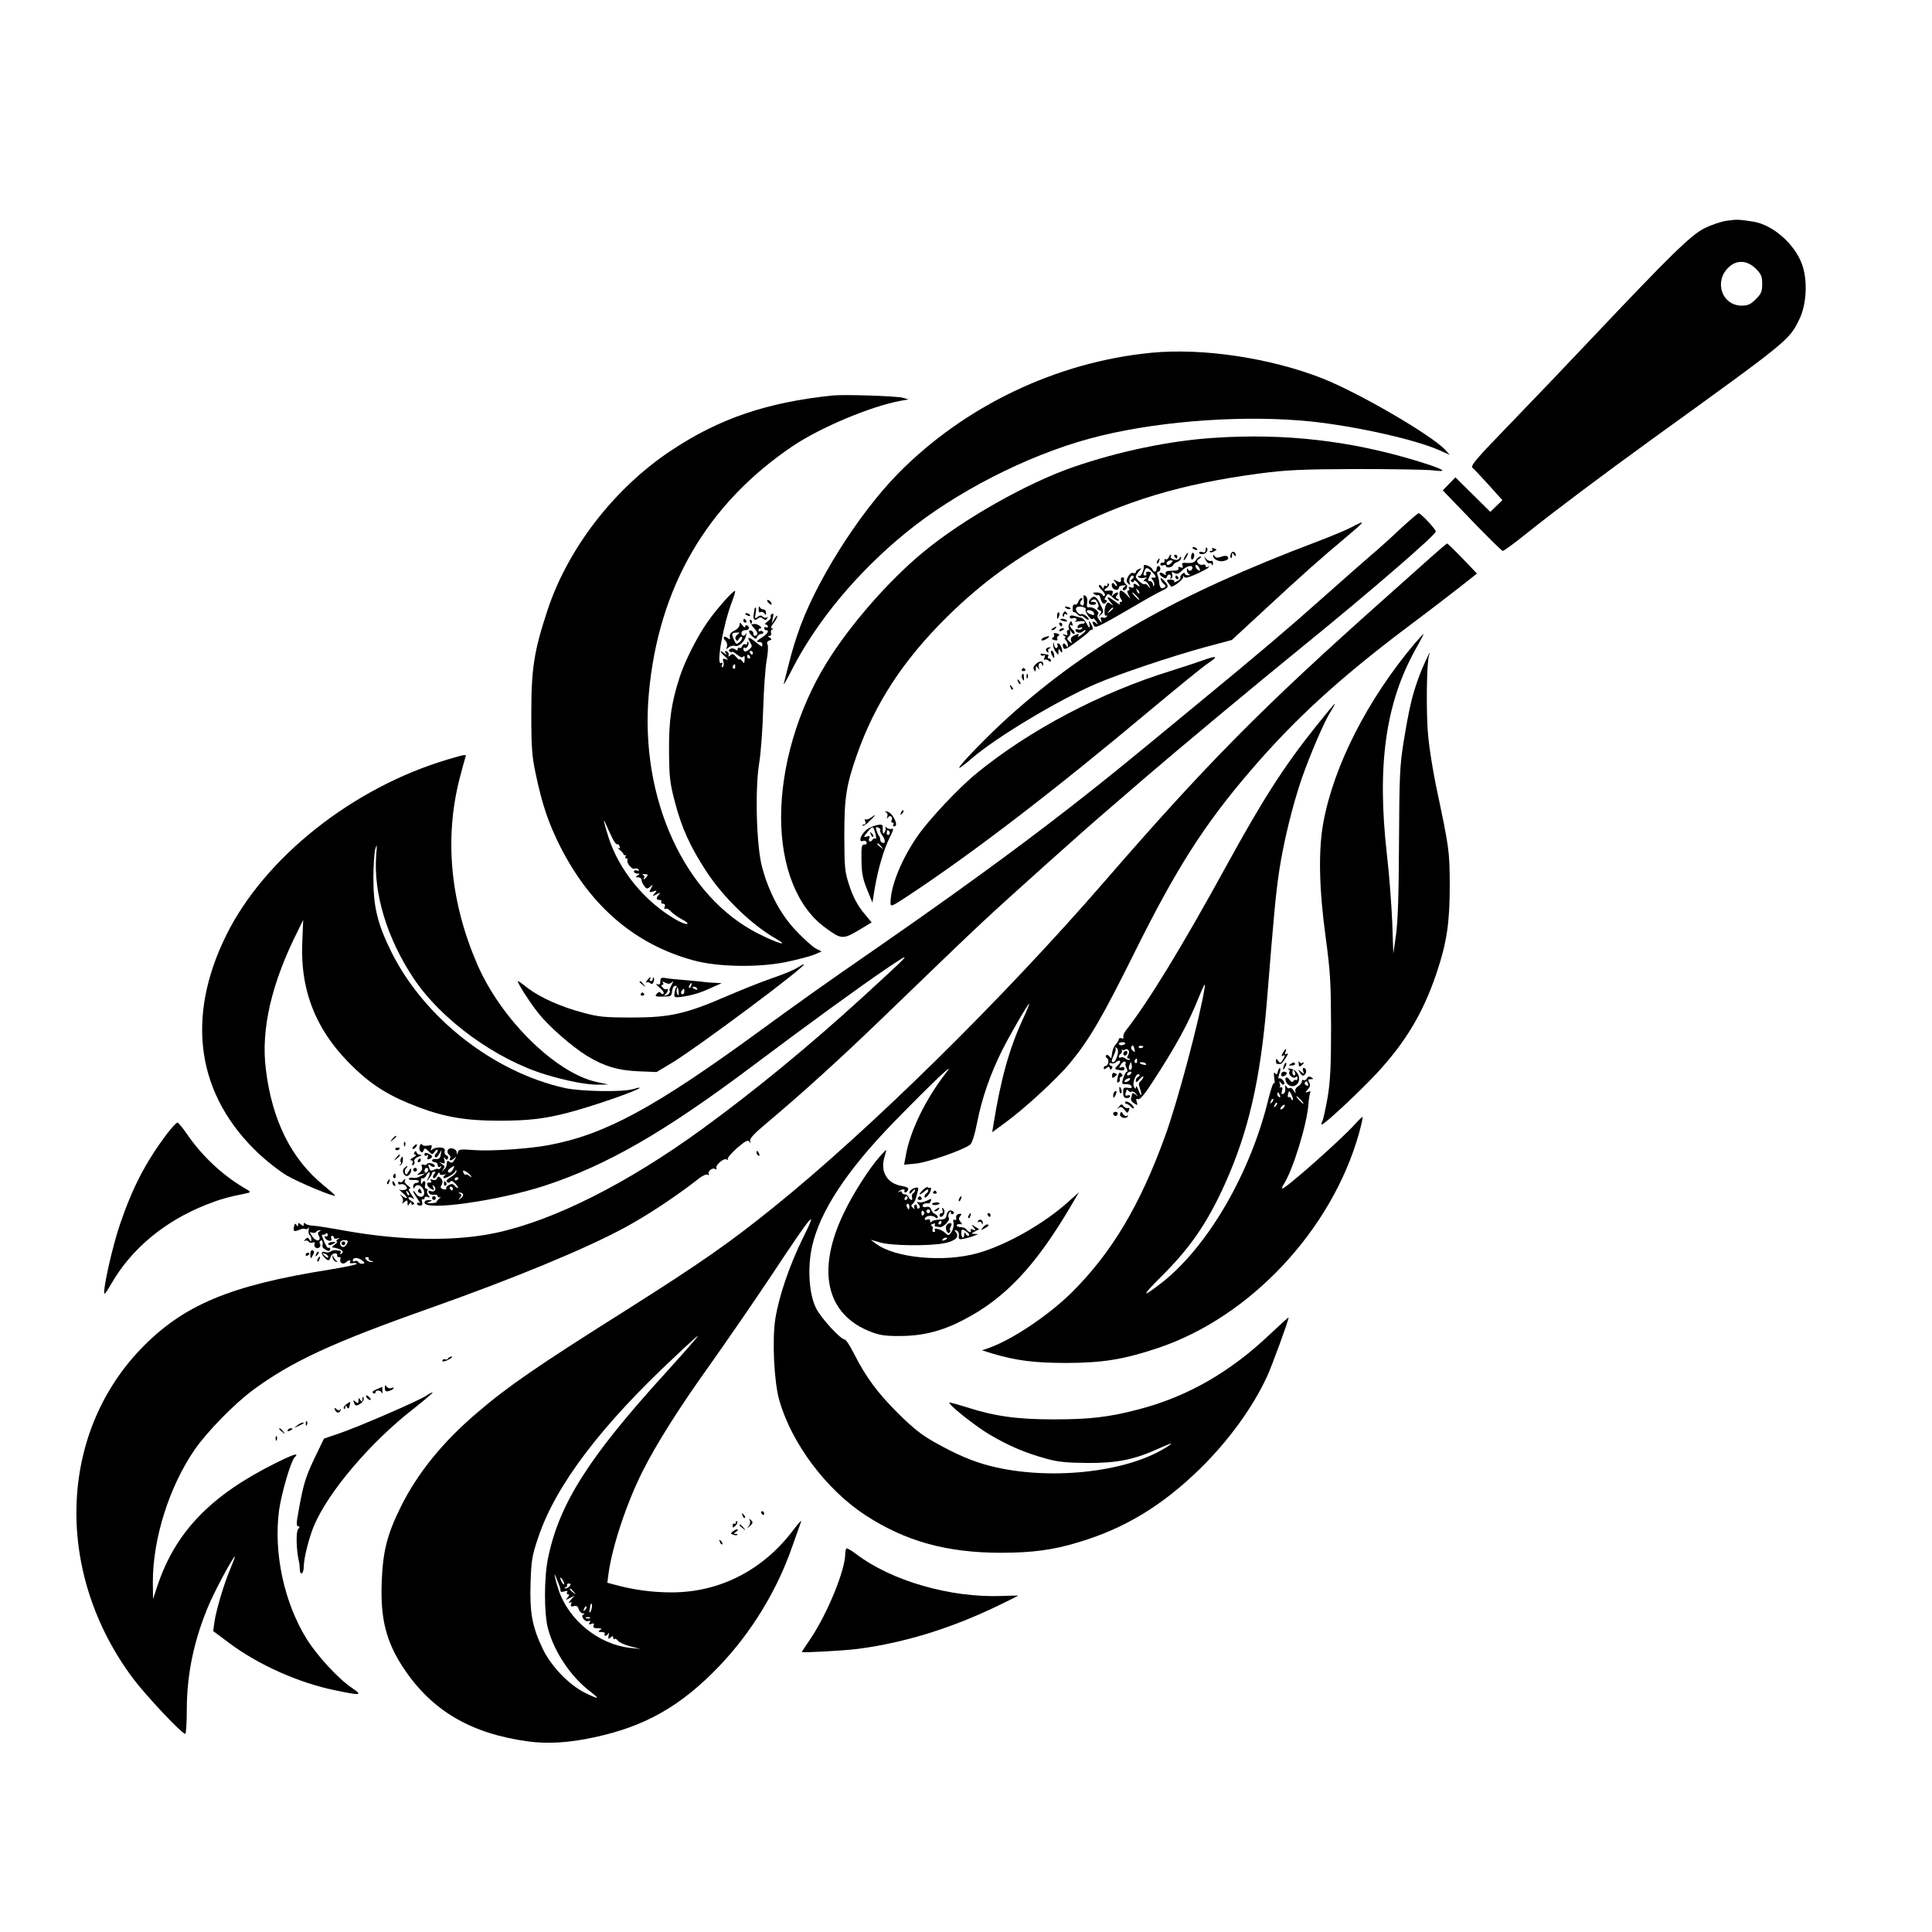 <?xml version="1.0" standalone="no"?>
<!DOCTYPE svg PUBLIC "-//W3C//DTD SVG 20010904//EN"
 "http://www.w3.org/TR/2001/REC-SVG-20010904/DTD/svg10.dtd">
<svg version="1.0" xmlns="http://www.w3.org/2000/svg"
 width="1024pt" height="1024pt" viewBox="0 0 1024 1024"
 preserveAspectRatio="xMidYMid meet">

<g transform="translate(0,1024) scale(0.1,-0.1)"
fill="#000000" stroke="none">
<path d="M9152 9070 c-30 -4 -82 -22 -118 -40 -70 -34 -180 -142 -599 -585
-114 -121 -306 -322 -426 -446 -188 -194 -217 -228 -204 -239 9 -7 47 -48 87
-92 l71 -79 -32 -31 -32 -31 -92 91 -93 92 -33 -34 -34 -35 154 -160 c85 -88
159 -161 164 -161 6 0 64 43 129 95 150 120 402 309 666 500 726 524 722 521
777 633 39 79 45 210 13 294 -40 107 -154 206 -256 223 -74 12 -89 13 -142 5z
m154 -254 c29 -29 34 -41 34 -81 0 -40 -5 -52 -34 -81 -27 -27 -42 -34 -74
-34 -104 0 -149 125 -72 201 42 43 100 41 146 -5z"/>
<path d="M6100 8370 c-501 -49 -988 -282 -1341 -641 -213 -217 -447 -591 -533
-854 -23 -67 -36 -115 -72 -260 -3 -11 17 23 43 75 131 257 348 518 605 727
262 214 638 407 972 498 319 87 760 125 1121 96 240 -19 592 -95 733 -157 l56
-25 -24 27 c-75 79 -456 301 -650 378 -277 109 -637 163 -910 136z"/>
<path d="M4415 8144 c-349 -36 -602 -122 -855 -290 -303 -200 -551 -521 -659
-851 -71 -215 -85 -308 -85 -548 0 -179 4 -226 23 -315 35 -166 68 -263 131
-388 161 -317 397 -518 705 -602 127 -35 338 -39 486 -10 63 13 132 31 154 40
l40 17 -30 15 c-17 9 -63 50 -102 91 -83 85 -148 206 -184 342 -30 113 -38
412 -15 552 9 54 18 181 21 283 3 102 11 217 18 257 7 40 10 79 5 87 -5 9 -2
16 9 21 15 5 15 7 3 15 -12 8 -12 10 -1 10 7 0 11 6 8 14 -3 8 -1 17 6 20 8 3
8 5 -1 5 -9 1 -7 9 7 27 12 15 21 32 21 38 -1 6 -7 0 -15 -14 l-15 -25 6 29
c5 21 4 27 -5 22 -6 -4 -9 -11 -6 -16 3 -5 -5 -16 -17 -24 -12 -9 -17 -16 -10
-16 6 0 12 -5 12 -11 0 -5 -4 -7 -10 -4 -5 3 -10 1 -10 -4 0 -6 5 -11 10 -11
20 0 9 -19 -22 -39 -18 -11 -30 -21 -25 -22 4 -1 12 -2 17 -3 6 0 10 -4 10 -8
0 -5 0 -11 0 -14 0 -3 -14 6 -31 20 -38 32 -54 34 -34 3 13 -21 13 -24 -4 -39
-19 -16 -31 -14 -31 4 0 5 4 7 9 4 10 -6 25 24 16 32 -3 3 -5 0 -5 -7 0 -7 -5
-9 -10 -6 -6 3 -13 -1 -16 -9 -3 -9 -10 -13 -15 -10 -5 3 -9 0 -9 -7 0 -8 -4
-8 -13 -1 -7 6 -18 7 -26 3 -9 -6 -10 -11 -2 -15 6 -4 11 -4 11 -1 0 4 12 -3
27 -15 19 -15 28 -17 34 -9 4 7 6 0 6 -15 -2 -24 -3 -25 -14 -9 -7 9 -13 13
-13 8 0 -4 -8 1 -18 13 -15 17 -21 19 -31 9 -10 -9 -12 -9 -9 2 2 7 -3 16 -11
19 -10 3 -11 0 -5 -9 7 -12 5 -12 -9 0 -25 20 -21 5 6 -19 18 -18 19 -20 3
-14 -15 6 -17 3 -12 -14 4 -11 2 -23 -3 -27 -7 -4 -8 1 -4 11 4 11 3 15 -5 10
-28 -17 11 204 58 326 11 29 18 53 16 56 -7 6 -99 -97 -144 -162 -55 -77 -123
-211 -150 -296 -44 -136 -57 -227 -56 -390 1 -138 4 -167 31 -271 37 -140 82
-238 167 -368 90 -138 240 -283 368 -356 77 -44 12 -26 -90 25 -394 197 -633
719 -583 1275 51 563 308 1004 763 1311 147 99 417 212 573 240 l40 7 -30 9
c-34 9 -309 18 -370 12z m-425 -1364 c0 -5 -2 -10 -4 -10 -3 0 -8 5 -11 10 -3
6 -1 10 4 10 6 0 11 -4 11 -10z m-15 -20 c3 -5 1 -10 -4 -10 -6 0 -11 5 -11
10 0 6 2 10 4 10 3 0 8 -4 11 -10z m-78 -55 c0 -8 -4 -12 -9 -9 -5 3 -6 10 -3
15 9 13 12 11 12 -6z m-654 -902 c11 -23 23 -40 28 -38 4 3 10 -2 13 -11 4
-10 2 -13 -7 -9 -6 4 -3 -1 8 -10 11 -9 20 -19 20 -23 0 -4 4 -6 8 -4 5 1 6
-2 2 -8 -3 -5 -1 -10 5 -10 6 0 9 -4 6 -8 -8 -14 23 -52 38 -46 8 3 17 1 21
-5 3 -7 0 -8 -9 -5 -9 3 -16 1 -16 -5 0 -6 8 -11 18 -11 14 0 15 -2 2 -10 -13
-8 -12 -10 3 -10 9 0 17 -6 17 -13 0 -7 6 -22 14 -32 12 -17 16 -18 32 -5 16
14 16 13 5 -8 -12 -22 -11 -23 11 -17 21 7 22 7 8 -10 -14 -17 -14 -18 10 -5
21 10 23 10 13 -1 -17 -18 -16 -29 3 -29 8 0 12 -4 9 -10 -3 -5 1 -10 9 -10
10 0 13 -6 9 -17 -4 -10 -2 -14 4 -10 6 4 19 -3 29 -14 11 -12 37 -30 59 -42
22 -11 34 -22 27 -24 -7 -3 -34 8 -60 23 -166 96 -302 263 -357 437 -26 82
-31 109 -13 67 6 -14 20 -44 31 -67z m185 -210 c-12 -15 -22 -18 -14 -4 4 5 0
11 -6 14 -7 3 -3 4 9 4 17 -1 19 -4 11 -14z"/>
<path d="M6430 7919 c-231 -15 -502 -72 -740 -154 -246 -85 -583 -275 -795
-450 -184 -151 -393 -391 -515 -590 -152 -247 -240 -548 -240 -816 0 -263 85
-477 233 -585 85 -63 95 -64 177 -15 l70 42 -45 54 c-30 38 -53 80 -72 137
-26 79 -27 93 -28 268 0 202 10 267 67 430 96 272 244 499 474 727 189 187
377 323 618 449 325 169 629 260 1046 315 139 18 218 22 510 23 190 0 372 -3
405 -7 86 -11 60 5 -75 47 -357 110 -711 151 -1090 125z"/>
<path d="M7423 7438 c-48 -46 -117 -108 -153 -138 -35 -30 -152 -133 -260
-229 -176 -157 -348 -303 -651 -552 -57 -47 -183 -151 -279 -230 -439 -363
-843 -665 -1445 -1082 -268 -185 -391 -273 -608 -431 -556 -406 -819 -549
-1117 -605 -104 -20 -305 -33 -392 -27 -78 6 -87 5 -91 -11 -4 -15 -5 -15 -6
-2 -1 22 -40 32 -48 12 -3 -8 0 -19 7 -23 7 -4 9 -13 6 -19 -10 -15 7 -14 23
1 11 11 11 9 0 -9 -10 -16 -16 -19 -26 -11 -9 7 -13 7 -14 -1 -1 -6 -2 -15 -3
-21 0 -5 -8 -15 -16 -22 -12 -11 -12 -11 -1 4 10 14 9 18 -6 28 -17 11 -17 11
0 6 15 -5 17 -2 12 17 -4 15 -3 18 3 8 7 -9 12 -10 16 -2 4 6 1 14 -7 17 -8 3
-13 13 -10 22 3 13 -3 18 -23 20 -15 1 -33 -3 -41 -9 -11 -10 -12 -8 -7 6 6
15 3 17 -19 13 -15 -3 -28 0 -30 6 -3 6 -8 3 -12 -7 -4 -10 -3 -23 3 -29 8 -8
13 -7 17 5 6 13 9 13 27 -5 19 -19 20 -19 33 -1 8 10 15 13 15 6 0 -6 -5 -15
-10 -18 -6 -4 -7 -11 -4 -17 4 -6 12 -1 20 13 l14 24 -4 -25 c-3 -19 -9 -24
-25 -23 -11 2 -21 -2 -21 -7 0 -6 7 -10 15 -10 8 0 15 -7 15 -16 0 -9 5 -12
12 -8 7 5 8 3 4 -5 -5 -7 -10 -10 -13 -7 -3 3 -14 1 -23 -4 -13 -7 -20 -6 -24
6 -9 24 -7 28 8 15 8 -7 17 -8 20 -3 3 6 -4 12 -17 16 -12 3 -23 1 -25 -4 -2
-5 -10 -6 -18 -3 -10 4 -12 0 -8 -11 4 -11 -1 -22 -12 -31 -18 -13 -17 -14 6
-9 l25 5 -24 -14 c-13 -8 -32 -12 -41 -10 -10 3 -20 1 -23 -4 -3 -5 7 -8 24
-7 16 1 29 -2 29 -7 0 -5 -7 -9 -15 -9 -8 0 -15 -8 -15 -17 0 -15 2 -16 10 -3
12 20 44 2 48 -27 4 -30 -24 -36 -43 -10 -8 12 -15 18 -15 13 0 -4 10 -22 22
-39 12 -17 17 -27 10 -23 -7 4 -12 2 -12 -3 0 -6 7 -11 16 -11 11 0 15 6 11
20 -3 11 -1 18 4 14 5 -3 9 0 9 6 0 7 7 9 16 6 14 -5 15 -4 5 8 -7 8 -10 20
-6 26 3 5 1 10 -6 10 -6 0 -9 8 -6 20 6 22 -8 28 -16 8 -3 -7 -6 -3 -6 10 -1
13 3 21 8 17 6 -3 15 4 21 16 16 28 25 17 10 -13 -11 -22 -10 -22 4 -4 9 11
16 23 16 28 0 4 5 8 11 8 8 0 9 -4 0 -13 -6 -8 -8 -17 -4 -21 4 -4 13 4 20 16
7 13 12 17 13 10 0 -9 8 -11 23 -8 12 3 16 3 10 0 -7 -3 -13 -10 -13 -15 0
-13 57 17 63 33 4 10 6 10 6 0 1 -7 -13 -21 -30 -31 -22 -13 -27 -21 -18 -27
7 -4 14 -3 17 4 2 6 11 3 23 -9 12 -12 19 -23 16 -25 -2 -2 -10 2 -17 11 -9
11 -17 12 -31 4 -11 -5 -17 -14 -14 -19 3 -4 -4 -6 -15 -3 -12 3 -17 10 -13
17 12 18 11 30 -2 43 -10 9 -14 9 -19 -2 -3 -9 -12 -12 -22 -8 -12 4 -15 3
-10 -6 4 -7 3 -10 -5 -9 -21 5 -20 -17 2 -31 20 -12 21 -11 15 6 -6 14 -4 15
5 6 15 -15 3 -34 -18 -26 -11 4 -14 2 -11 -8 3 -8 14 -13 26 -11 12 2 22 -2
22 -8 0 -6 6 -8 13 -5 6 4 4 0 -5 -8 -10 -8 -16 -16 -14 -18 2 -2 -10 -5 -27
-6 -26 -1 -28 0 -12 7 19 8 19 9 -2 9 -14 1 -23 -5 -23 -13 0 -46 393 10 638
90 329 108 635 284 1107 639 305 229 552 408 700 509 149 100 149 100 -125
-151 -284 -259 -571 -495 -850 -698 -397 -289 -788 -485 -1095 -550 -213 -45
-495 -41 -790 11 -82 15 -163 28 -180 28 -16 1 -33 6 -37 11 -5 6 -8 5 -8 -4
0 -11 -3 -11 -15 -1 -12 10 -15 10 -15 -1 0 -12 -2 -12 -9 -1 -6 10 -10 7 -13
-11 -5 -25 1 -27 34 -13 9 4 21 5 27 2 5 -3 12 0 15 6 4 7 4 3 2 -9 -2 -13 0
-26 5 -29 5 -3 9 -13 9 -22 0 -15 -2 -15 -10 -2 -8 13 -11 13 -22 1 -8 -9 -9
-11 -1 -7 6 3 15 1 18 -5 4 -5 14 -8 22 -5 10 4 13 2 10 -8 -3 -8 1 -17 8 -20
16 -6 29 9 20 23 -3 5 -1 12 5 16 9 5 12 -8 9 -31 -1 -8 22 -24 34 -24 4 0 7
5 7 11 0 5 -4 8 -9 5 -4 -3 -15 13 -24 36 -9 22 -14 38 -10 35 3 -4 11 -2 18
3 8 7 12 5 12 -5 0 -8 -5 -11 -10 -8 -5 3 -8 0 -5 -7 2 -7 12 -14 22 -16 12
-2 16 2 12 12 -3 8 -1 14 4 14 6 0 10 -4 10 -10 0 -5 8 -7 18 -4 14 5 15 4 2
-5 -8 -6 -10 -11 -5 -11 6 0 1 -7 -9 -15 -11 -8 -18 -15 -15 -16 49 -8 68 -22
48 -34 -8 -5 -10 -4 -5 3 4 7 2 13 -3 13 -6 1 -17 2 -23 3 -7 1 -19 -2 -25 -7
-7 -5 -19 -7 -27 -4 -22 9 -28 -5 -9 -25 20 -23 29 -23 35 0 5 20 38 27 35 8
-1 -6 3 -10 10 -9 7 2 10 -3 7 -11 -7 -18 15 -31 29 -17 13 13 30 15 22 2 -3
-6 4 -8 15 -6 11 2 20 1 20 -4 0 -4 -64 -17 -142 -30 -530 -84 -778 -188
-1002 -421 -439 -458 -456 -1191 -41 -1746 69 -92 259 -294 277 -294 4 0 8 58
8 129 0 191 40 377 120 562 35 80 126 249 135 249 2 0 -10 -30 -25 -67 -34
-80 -75 -219 -84 -283 l-6 -45 83 -62 c154 -116 371 -213 564 -252 138 -29
147 -27 88 13 -71 47 -183 169 -239 258 -120 193 -177 457 -147 683 12 87 62
260 82 280 28 28 -3 19 -103 -31 -341 -170 -526 -362 -622 -644 l-25 -75 -1
91 c0 230 87 505 222 701 66 95 208 241 308 315 206 152 419 251 940 435 438
155 822 313 1032 427 120 65 270 164 390 258 21 17 43 26 49 22 7 -4 9 -3 6 3
-9 14 19 37 34 27 7 -4 9 -3 6 3 -9 15 39 57 54 48 7 -5 10 -4 6 2 -3 5 19 31
49 58 45 38 58 45 66 34 8 -11 9 -10 4 3 -4 13 19 38 87 95 191 160 413 362
651 593 225 217 398 384 486 466 133 125 563 510 686 614 22 19 101 87 175
151 186 160 582 490 839 699 361 293 710 595 710 613 0 12 -80 97 -91 97 -4 0
-47 -37 -96 -82z m-5023 -3398 c-6 -11 -16 -17 -22 -14 -7 5 -5 12 7 21 25 18
28 17 15 -7z m-130 1 c0 -6 -4 -13 -10 -16 -5 -3 -10 1 -10 9 0 9 5 16 10 16
6 0 10 -4 10 -9z m226 -34 c6 -9 5 -9 -8 0 -8 7 -17 10 -20 7 -3 -2 -8 2 -12
11 -4 13 -2 14 14 5 10 -5 22 -16 26 -23z m-66 -11 c0 -3 -4 -8 -10 -11 -5 -3
-10 -1 -10 4 0 6 5 11 10 11 6 0 10 -2 10 -4z m-30 -56 c0 -5 -2 -10 -4 -10
-3 0 -8 5 -11 10 -3 6 -1 10 4 10 6 0 11 -4 11 -10z m54 -29 c3 -5 -2 -15 -12
-22 -15 -13 -16 -12 -4 3 10 13 10 17 0 21 -9 4 -9 6 -1 6 6 1 14 -3 17 -8z
m-761 -198 c-9 -3 -10 -10 -3 -23 16 -30 -16 -33 -35 -3 -15 23 -16 25 -2 20
9 -3 19 -2 22 3 4 6 12 10 18 9 9 0 9 -2 0 -6z m146 -65 c-11 -20 -25 -23 -34
-8 -9 15 3 29 24 27 16 -1 17 -5 10 -19z m-99 -70 c0 -6 -6 -5 -15 2 -8 7 -15
14 -15 16 0 2 7 1 15 -2 8 -4 15 -11 15 -16z m183 -36 c-9 -2 -19 2 -23 8 -4
7 -13 9 -19 6 -6 -4 -11 -3 -11 3 0 17 24 18 47 2 17 -13 18 -17 6 -19z m31
27 c-2 -4 4 -10 13 -12 15 -4 15 -5 2 -6 -9 0 -22 5 -28 12 -8 10 -7 14 4 14
8 0 12 -4 9 -8z"/>
<path d="M1810 3650 c0 -5 5 -10 10 -10 6 0 10 5 10 10 0 6 -4 10 -10 10 -5 0
-10 -4 -10 -10z"/>
<path d="M7160 7444 c-25 -13 -106 -47 -180 -75 -741 -280 -1203 -542 -1630
-925 -116 -104 -280 -274 -265 -274 4 0 33 22 64 49 129 112 460 311 661 397
115 50 404 147 577 194 l142 38 183 169 c184 171 298 272 418 372 110 93 114
99 30 55z"/>
<path d="M7579 7282 c-47 -42 -160 -143 -251 -224 -637 -567 -934 -867 -1473
-1489 -541 -624 -1244 -1316 -1755 -1728 -233 -188 -388 -296 -775 -541 -481
-303 -633 -408 -794 -546 -184 -156 -318 -322 -406 -499 -74 -150 -96 -237
-102 -405 -7 -193 25 -315 117 -453 150 -225 357 -346 660 -387 101 -14 218
-7 350 22 271 58 460 166 663 378 168 176 305 399 385 630 22 63 44 124 48
135 4 11 -13 -7 -38 -40 -161 -216 -391 -335 -649 -335 -100 0 -200 13 -298
40 l-42 11 6 47 c20 147 97 377 180 542 72 144 195 339 357 565 90 127 239
343 330 480 215 325 249 364 163 192 -70 -142 -128 -311 -146 -430 -17 -112
-6 -332 21 -427 65 -230 249 -475 457 -611 212 -138 431 -199 718 -199 166 0
279 15 412 56 244 73 442 193 642 388 152 149 279 323 357 491 27 59 114 297
114 312 0 3 -44 -37 -98 -88 -211 -201 -439 -332 -697 -399 -157 -41 -257 -53
-450 -53 -191 0 -312 16 -460 64 -49 15 -91 27 -93 25 -8 -9 131 -120 212
-169 102 -60 190 -98 304 -129 61 -17 107 -21 217 -22 155 -1 248 18 373 75
79 35 90 37 37 4 -212 -131 -620 -173 -926 -95 -94 24 -178 60 -294 125 -69
38 -115 75 -196 155 -108 108 -170 191 -234 318 -20 39 -41 72 -47 72 -22 0
-127 114 -153 167 -37 75 -46 212 -21 326 42 187 183 402 436 662 195 200 326
325 279 265 -110 -140 -194 -309 -218 -444 l-9 -49 64 6 c61 6 250 72 286 100
10 7 25 54 38 122 23 120 71 258 131 377 42 84 137 248 144 248 2 0 -13 -38
-35 -85 -71 -154 -115 -312 -155 -558 l-6 -38 71 52 c99 72 274 233 340 313
104 126 171 241 340 581 222 448 372 684 618 970 233 272 468 487 827 758 110
82 239 181 287 219 l86 68 -76 80 c-43 44 -79 80 -82 79 -3 0 -44 -35 -91 -77z
m-3903 -4152 c-14 -17 -83 -95 -154 -173 -402 -442 -558 -688 -617 -974 -22
-103 -22 -298 0 -377 33 -122 121 -254 223 -331 54 -42 49 -44 -26 -8 -84 41
-181 141 -225 233 -56 117 -70 191 -65 350 4 123 8 145 42 245 92 273 332 590
726 957 63 60 117 108 118 108 2 0 -8 -14 -22 -30z m-713 -1290 c6 -14 9 -29
8 -33 -1 -5 8 -5 20 -2 15 5 19 4 15 -4 -4 -6 -2 -11 5 -11 8 0 7 -5 -2 -17
-13 -15 -12 -15 11 -3 l25 13 -20 -23 c-11 -13 -14 -20 -6 -15 11 6 13 4 8 -7
-4 -12 -1 -14 14 -11 15 4 22 0 26 -16 3 -11 13 -21 22 -22 9 0 11 -3 4 -6
-19 -7 7 -42 25 -35 11 4 13 1 7 -8 -6 -10 -4 -12 9 -7 14 5 17 3 12 -8 -4
-11 2 -15 22 -15 21 0 24 -2 12 -10 -12 -8 -10 -10 8 -10 13 0 20 -4 17 -10
-3 -5 -2 -10 4 -10 5 0 12 6 15 13 4 6 4 2 2 -11 -4 -19 -2 -21 10 -11 11 9
14 9 14 -1 0 -8 3 -10 7 -7 3 4 11 0 18 -9 6 -9 36 -22 66 -30 l54 -14 -55 6
c-166 18 -325 146 -379 306 -18 53 -30 110 -14 68 3 -8 10 -26 16 -40z m27 5
c0 -5 -5 -3 -10 5 -5 8 -10 20 -10 25 0 6 5 3 10 -5 5 -8 10 -19 10 -25z m29
-12 c-6 -7 -17 -13 -23 -12 -7 0 -6 2 2 6 6 2 10 8 8 12 -3 4 1 8 9 8 11 0 12
-4 4 -14z m22 -30 c13 -16 12 -17 -3 -4 -17 13 -22 21 -14 21 2 0 10 -8 17
-17z m96 -83 c-2 -11 -6 -22 -9 -26 -4 -3 -5 2 -3 13 2 10 4 21 4 26 1 4 3 7
6 7 3 0 4 -9 2 -20z m-36 -13 c-10 -9 -11 -8 -5 6 3 10 9 15 12 12 3 -3 0 -11
-7 -18z m26 -43 c-3 -3 -12 -4 -19 -1 -8 3 -5 6 6 6 11 1 17 -2 13 -5z"/>
<path d="M6320 7336 c0 -2 7 -7 16 -10 8 -3 12 -2 9 4 -6 10 -25 14 -25 6z"/>
<path d="M6390 7326 c0 -12 -5 -16 -15 -13 -8 4 -16 3 -19 -1 -3 -4 4 -9 15
-9 20 -2 37 22 25 34 -3 4 -6 -2 -6 -11z"/>
<path d="M6425 7330 c3 -6 1 -10 -6 -10 -7 0 -10 -3 -6 -6 3 -3 13 -2 22 4 16
8 16 9 1 15 -10 4 -15 3 -11 -3z"/>
<path d="M6524 7305 c-4 -9 -4 -19 0 -22 3 -4 6 2 6 13 0 16 2 17 10 4 6 -9
10 -10 10 -3 0 19 -20 26 -26 8z"/>
<path d="M6280 7290 c-6 -11 -8 -20 -6 -20 3 0 10 9 16 20 6 11 8 20 6 20 -3
0 -10 -9 -16 -20z"/>
<path d="M6313 7290 c-1 -11 2 -18 8 -15 11 7 12 35 1 35 -4 0 -8 -9 -9 -20z"/>
<path d="M6194 7285 c-4 -8 -10 -12 -15 -9 -5 3 -8 0 -7 -8 2 -7 -3 -12 -9
-10 -7 1 -13 -3 -13 -9 0 -6 7 -9 15 -5 8 3 15 1 15 -4 0 -13 34 -8 38 5 2 6
12 13 23 17 10 4 19 13 19 20 0 10 -2 10 -9 -1 -5 -8 -16 -11 -30 -6 -12 3
-19 11 -16 16 4 5 4 9 0 9 -3 0 -8 -7 -11 -15z m14 -29 c-7 -8 -16 -12 -21 -9
-11 7 2 23 19 23 12 0 12 -2 2 -14z"/>
<path d="M6225 7290 c3 -5 8 -10 11 -10 2 0 4 5 4 10 0 6 -5 10 -11 10 -5 0
-7 -4 -4 -10z"/>
<path d="M6430 7293 c0 -18 33 -33 58 -26 12 3 22 9 22 12 0 16 -13 19 -38 10
-18 -7 -28 -6 -34 3 -6 10 -8 10 -8 1z"/>
<path d="M6339 7272 c-8 -13 -21 -17 -45 -16 -27 3 -32 0 -27 -13 5 -12 2 -15
-10 -10 -10 4 -14 2 -11 -6 3 -8 -8 -12 -33 -12 -28 0 -37 -4 -35 -14 3 -12 0
-12 -12 -2 -8 6 -17 8 -19 3 -3 -4 3 -13 14 -20 16 -10 21 -10 25 3 3 8 10 12
15 9 5 -3 6 -10 3 -16 -4 -7 -2 -8 4 -4 6 4 8 14 5 23 -5 13 -3 14 11 6 14 -8
24 -5 42 14 23 23 54 31 54 14 0 -16 -18 -22 -23 -9 -4 8 -6 7 -6 -4 -1 -9 5
-19 12 -21 7 -3 5 -6 -5 -6 -10 -1 -18 4 -18 9 0 6 -6 5 -14 -2 -8 -7 -12 -16
-10 -20 3 -4 -5 -12 -17 -18 -12 -7 -19 -8 -15 -2 3 5 -6 10 -19 10 -22 0 -24
-3 -13 -17 7 -9 13 -18 14 -19 6 -9 64 34 65 48 0 9 2 11 5 3 4 -9 21 -5 62
13 31 14 62 30 67 36 7 8 6 9 -2 4 -7 -4 -13 -2 -13 4 0 7 -6 10 -14 7 -8 -3
-20 0 -26 8 -8 10 -7 16 7 24 10 6 12 11 6 11 -7 0 -18 -8 -24 -18z m21 -55
c0 -4 -6 -2 -14 5 -8 7 -12 17 -9 22 5 8 23 -12 23 -27z"/>
<path d="M6390 7272 c6 -12 15 -20 20 -17 4 3 11 -1 13 -7 3 -8 6 -5 6 5 1 11
-4 17 -11 14 -7 -2 -19 3 -26 12 -11 14 -11 12 -2 -7z"/>
<path d="M6135 7269 c-4 -6 -5 -12 -2 -15 2 -3 7 2 10 11 7 17 1 20 -8 4z"/>
<path d="M6062 7241 c4 -18 -15 -60 -25 -54 -5 3 -7 1 -4 -5 4 -5 17 -8 30 -5
18 4 19 3 7 -6 -10 -7 -11 -11 -3 -11 7 0 17 -10 23 -22 10 -21 10 -21 -3 -6
-8 10 -16 15 -20 12 -7 -7 -47 27 -47 40 0 5 8 18 17 28 16 18 16 18 0 12 -9
-3 -17 -11 -17 -16 0 -6 -6 -8 -14 -5 -8 3 -19 -5 -27 -19 -10 -20 -10 -27 1
-37 10 -10 12 -9 7 4 -6 19 9 47 20 36 4 -5 1 -12 -6 -16 -9 -6 -10 -11 -2
-15 6 -4 11 -2 11 4 0 7 6 5 15 -4 8 -8 15 -18 15 -22 0 -3 -7 -1 -15 6 -14
11 -19 7 -16 -12 0 -4 -7 -4 -16 -1 -11 4 -14 3 -9 -5 4 -7 2 -12 -4 -12 -7 0
-7 -7 1 -22 l11 -23 -21 23 c-12 12 -25 22 -30 22 -11 0 -10 -33 2 -47 6 -9 6
-13 -2 -13 -7 0 -9 -5 -5 -12 4 -6 -9 1 -29 16 -39 30 -48 26 -19 -8 14 -17
14 -19 0 -8 -13 11 -18 11 -24 0 -13 -20 -13 -69 -1 -61 6 3 7 1 3 -5 -4 -6
-13 -9 -21 -5 -11 4 -14 0 -9 -13 5 -18 5 -18 -10 0 -10 13 -12 23 -6 31 10
13 -27 41 -49 36 -10 -2 -12 5 -9 23 3 15 0 31 -8 37 -11 9 -13 5 -10 -20 3
-30 -3 -39 -17 -24 -4 3 -2 12 4 20 8 9 8 13 1 13 -6 0 -13 -9 -17 -19 -3 -11
-11 -18 -18 -15 -7 2 -12 -5 -12 -20 0 -13 2 -22 4 -20 2 2 13 -3 23 -13 10
-9 18 -12 18 -8 0 4 9 0 20 -10 11 -10 20 -13 20 -7 0 13 -35 34 -42 26 -3 -2
-11 3 -18 11 -8 10 -10 19 -4 25 12 12 56 1 48 -11 -3 -5 4 -20 14 -34 11 -14
22 -21 24 -15 2 6 9 0 17 -12 13 -21 13 -22 -2 -9 -18 14 -22 5 -8 -17 8 -13
33 0 271 139 36 21 77 43 93 50 32 15 34 23 6 52 -13 14 -19 17 -17 7 2 -8 9
-20 17 -26 11 -8 11 -13 2 -18 -16 -10 -25 -1 -27 27 -1 12 -5 30 -9 40 -4 10
-3 17 4 17 6 0 11 7 11 15 0 8 -4 15 -10 15 -5 0 -10 -7 -10 -15 0 -19 -16
-20 -23 -1 -5 13 -48 30 -45 17z m48 -36 c21 -23 20 -30 -4 -26 -5 1 -4 -5 3
-13 7 -8 11 -21 8 -28 -4 -8 -6 -7 -6 5 -1 9 -8 17 -16 17 -12 0 -13 4 -5 19
14 26 13 31 -6 31 -8 0 -12 -4 -9 -10 3 -5 1 -10 -4 -10 -13 0 -13 3 -5 24 8
22 17 20 44 -9z m-72 -110 c-3 -3 -9 2 -12 12 -6 14 -5 15 5 6 7 -7 10 -15 7
-18z m-13 -15 c10 -11 16 -20 13 -20 -3 0 -13 9 -23 20 -10 11 -16 20 -13 20
3 0 13 -9 23 -20z m-125 -64 c0 -2 -8 -10 -17 -17 -16 -13 -17 -12 -4 4 13 16
21 21 21 13z m-102 -24 c4 -14 0 -15 -22 -6 -9 3 -16 10 -16 14 0 12 33 5 38
-8z"/>
<path d="M6230 7180 c0 -5 5 -10 11 -10 5 0 7 5 4 10 -3 6 -8 10 -11 10 -2 0
-4 -4 -4 -10z"/>
<path d="M5941 7173 c3 -20 -3 -23 -23 -12 -19 9 -21 9 -10 -2 6 -7 12 -18 12
-23 0 -6 -4 -4 -10 4 -11 18 -23 9 -15 -12 7 -17 35 -20 35 -3 0 6 10 12 22
12 17 2 19 0 8 -7 -8 -5 -11 -12 -7 -17 5 -4 12 -1 17 7 7 10 5 18 -4 25 -7 6
-11 16 -9 23 3 6 0 12 -6 12 -6 0 -10 -3 -10 -7z"/>
<path d="M5870 7141 c0 -7 -4 -9 -10 -6 -5 3 -10 0 -10 -7 0 -10 -3 -9 -10 2
-5 8 -12 12 -15 8 -4 -3 4 -15 16 -27 12 -11 19 -24 14 -28 -4 -5 -10 -2 -12
5 -3 6 -17 12 -31 12 -20 0 -23 -3 -12 -9 8 -6 17 -8 21 -5 4 2 10 -7 13 -21
7 -26 20 -32 31 -15 3 6 1 10 -4 10 -8 0 -8 6 0 18 11 18 13 17 37 -5 14 -13
28 -20 31 -17 3 4 0 9 -7 11 -10 4 -10 8 -1 19 14 17 -2 19 -20 2 -10 -11 -11
-9 -5 5 5 14 2 18 -12 17 -34 -4 -38 0 -18 14 10 8 16 18 11 22 -4 4 -7 2 -7
-5z"/>
<path d="M5782 7068 c-18 -18 -14 -34 8 -34 11 0 20 4 20 8 0 4 -8 8 -17 8
-15 0 -16 2 -3 10 11 7 18 3 27 -13 7 -14 8 -24 1 -28 -5 -4 -2 -9 7 -13 15
-5 15 -9 4 -24 -12 -16 -12 -16 5 -1 17 15 17 18 -1 54 -20 43 -33 51 -51 33z"/>
<path d="M4072 7046 c7 -8 15 -12 17 -11 5 6 -10 25 -20 25 -5 0 -4 -6 3 -14z"/>
<path d="M4021 7012 c-1 -15 3 -21 10 -16 6 3 15 0 20 -7 7 -11 9 -10 9 4 0 9
-6 17 -14 17 -8 0 -17 6 -19 13 -3 6 -6 2 -6 -11z"/>
<path d="M5648 7018 c5 -5 16 -8 23 -6 8 3 3 7 -10 11 -17 4 -21 3 -13 -5z"/>
<path d="M3999 7013 c0 -5 -2 -17 -4 -27 -5 -28 4 -39 21 -25 11 9 17 9 28 0
11 -9 16 -9 22 1 4 7 4 10 -1 6 -4 -4 -14 -3 -22 3 -10 9 -17 8 -28 -1 -14
-12 -15 -9 -10 18 3 18 3 32 0 32 -3 0 -5 -3 -6 -7z"/>
<path d="M5603 6979 c-2 -23 3 -25 10 -4 4 8 3 16 -1 19 -4 3 -9 -4 -9 -15z"/>
<path d="M5635 6989 c-4 -6 -4 -13 -1 -16 3 -4 6 -1 6 6 0 7 5 9 12 5 7 -4 8
-3 4 4 -9 15 -13 15 -21 1z"/>
<path d="M3950 6986 c0 -2 7 -7 16 -10 8 -3 12 -2 9 4 -6 10 -25 14 -25 6z"/>
<path d="M5670 6970 c0 -7 7 -10 15 -7 18 7 30 -9 13 -16 -7 -3 2 -3 20 0 18
3 32 1 32 -5 0 -5 -7 -9 -16 -8 -9 0 -19 -5 -22 -13 -3 -10 0 -12 12 -8 11 4
15 3 11 -4 -4 -6 -13 -8 -21 -5 -8 3 -14 1 -14 -3 0 -15 27 -20 39 -8 6 6 13
9 15 6 2 -2 -8 -13 -22 -23 -14 -11 -22 -14 -18 -8 9 15 1 15 -24 2 -13 -7
-17 -16 -13 -27 6 -15 5 -16 -9 -3 -13 12 -14 17 -4 25 7 6 11 17 9 25 -4 13
-3 13 6 0 5 -8 13 -12 16 -8 3 3 -1 13 -10 21 -17 17 -20 32 -5 22 6 -4 7 1 3
11 -5 15 -7 15 -15 0 -5 -9 -6 -21 -3 -26 3 -6 2 -10 -4 -10 -6 0 -8 -7 -5
-15 5 -11 1 -14 -12 -9 -16 5 -16 4 -4 -5 8 -6 11 -11 6 -11 -6 0 -5 -5 2 -12
7 -7 12 -19 12 -27 0 -14 -2 -14 -10 -1 -11 18 -23 8 -14 -13 5 -13 17 -7 67
30 34 25 65 49 68 55 3 5 10 10 15 10 10 0 7 15 -7 38 -8 12 -9 10 -5 -8 5
-27 -2 -23 -18 9 -6 12 -18 24 -26 25 -8 2 -25 6 -37 10 -15 4 -23 2 -23 -6z"/>
<path d="M3940 6950 c0 -5 5 -10 11 -10 5 0 7 5 4 10 -3 6 -8 10 -11 10 -2 0
-4 -4 -4 -10z"/>
<path d="M3974 6947 c1 -7 11 -24 23 -37 12 -12 20 -27 17 -32 -8 -12 -24 -10
-21 3 1 6 -4 14 -10 16 -19 7 -16 -12 6 -31 16 -15 19 -15 24 -1 4 8 14 15 22
15 9 0 13 5 10 10 -4 6 -11 8 -16 5 -5 -4 -9 -1 -9 4 0 6 5 11 12 11 6 0 3 6
-7 14 -11 8 -26 11 -34 8 -9 -3 -12 -1 -7 6 3 6 2 13 -3 16 -5 4 -8 0 -7 -7z"/>
<path d="M5620 6956 c0 -2 9 -6 20 -9 11 -3 18 -1 14 4 -5 9 -34 13 -34 5z"/>
<path d="M3920 6928 c0 -9 -12 -23 -27 -30 -19 -9 -27 -20 -25 -33 3 -15 1
-17 -11 -7 -19 16 -30 3 -12 -14 8 -8 11 -22 8 -32 -6 -15 -5 -15 10 -3 9 7
23 11 31 8 20 -8 53 22 60 53 3 14 3 19 0 13 -8 -18 -24 -16 -24 2 0 8 9 15
20 15 21 0 27 15 10 25 -5 3 -10 1 -10 -6 0 -7 -7 -4 -15 7 -13 17 -14 17 -15
2z m-12 -52 c-10 -7 -13 -17 -8 -25 6 -11 10 -10 17 4 6 10 13 13 16 8 3 -5
-2 -17 -12 -25 -17 -15 -20 -14 -30 9 -15 34 -14 39 12 40 20 2 20 1 5 -11z"/>
<path d="M5615 6930 c3 -5 8 -10 11 -10 2 0 4 5 4 10 0 6 -5 10 -11 10 -5 0
-7 -4 -4 -10z"/>
<path d="M5580 6910 c-9 -6 -10 -10 -3 -10 6 0 15 5 18 10 8 12 4 12 -15 0z"/>
<path d="M5615 6900 c-3 -6 1 -7 9 -4 18 7 21 14 7 14 -6 0 -13 -4 -16 -10z"/>
<path d="M5586 6878 c4 -6 1 -14 -6 -18 -8 -5 -5 -9 9 -13 13 -3 19 -1 15 5
-4 6 -1 14 6 18 8 5 5 9 -9 13 -13 3 -19 1 -15 -5z"/>
<path d="M7497 6828 c-249 -296 -428 -647 -483 -948 -27 -145 -23 -349 12
-605 25 -185 28 -241 29 -475 0 -213 -4 -287 -18 -375 -11 -60 -23 -118 -28
-127 -5 -10 -7 -18 -3 -18 14 0 195 169 288 268 157 169 249 324 320 534 55
165 70 267 70 468 -1 183 -2 190 -73 526 -16 78 -35 195 -41 259 -12 116 -9
390 4 430 19 54 -31 -50 -55 -117 -35 -95 -51 -166 -80 -343 -20 -126 -22
-179 -24 -530 -1 -273 -6 -420 -16 -490 l-14 -100 -6 170 c-4 94 -16 253 -28
355 -54 475 -7 805 153 1091 25 44 43 79 41 79 -2 0 -23 -24 -48 -52z"/>
<path d="M5538 6863 c-10 -2 -18 -9 -18 -14 0 -6 8 -5 20 1 11 6 20 13 20 15
0 3 -1 4 -2 4 -2 -1 -11 -3 -20 -6z"/>
<path d="M5582 6825 c-1 -11 5 -29 13 -39 15 -20 15 -20 15 0 0 16 2 17 10 4
6 -9 10 -10 10 -3 0 19 -12 43 -22 43 -5 0 -7 -4 -3 -9 3 -5 1 -12 -4 -15 -5
-4 -12 4 -14 16 -4 20 -4 20 -5 3z"/>
<path d="M5545 6801 c-3 -5 0 -13 6 -17 7 -4 9 -3 5 4 -3 5 0 13 6 15 9 4 10
6 1 6 -6 1 -14 -3 -18 -8z"/>
<path d="M5570 6783 c0 -5 5 -15 10 -23 7 -12 9 -10 7 8 -1 19 -17 33 -17 15z"/>
<path d="M5516 6769 c3 -5 10 -6 16 -3 8 5 9 1 4 -12 -4 -10 -4 -15 0 -11 4 4
13 2 21 -4 9 -9 13 -8 13 0 0 6 -5 11 -11 11 -5 0 -7 5 -4 10 3 6 3 10 -2 11
-4 0 -16 2 -26 4 -9 2 -15 -1 -11 -6z"/>
<path d="M6375 6740 c-27 -10 -104 -35 -170 -56 -370 -114 -746 -312 -1027
-541 -96 -78 -255 -247 -316 -336 -85 -123 -142 -265 -142 -352 0 -23 5 -21
93 37 352 233 778 560 1293 992 137 114 271 224 299 242 55 37 46 41 -30 14z"/>
<path d="M5492 6722 c-14 -13 -18 -22 -11 -33 7 -11 9 -10 9 6 0 17 2 18 11 5
9 -13 10 -12 5 2 -6 20 10 34 17 16 4 -9 6 -10 6 -1 2 21 -16 23 -37 5z"/>
<path d="M5416 6692 c-3 -5 1 -9 9 -9 8 0 12 4 9 9 -3 4 -7 8 -9 8 -2 0 -6 -4
-9 -8z"/>
<path d="M5416 6662 c-2 -4 -1 -14 4 -22 7 -11 9 -9 7 8 -1 24 -3 26 -11 14z"/>
<path d="M5441 6654 c0 -11 3 -14 6 -6 3 7 2 16 -1 19 -3 4 -6 -2 -5 -13z"/>
<path d="M5396 6627 c3 -10 9 -15 12 -12 3 3 0 11 -7 18 -10 9 -11 8 -5 -6z"/>
<path d="M5356 6597 c3 -10 9 -15 12 -12 3 3 0 11 -7 18 -10 9 -11 8 -5 -6z"/>
<path d="M6970 6384 c-163 -204 -275 -378 -465 -724 -239 -436 -417 -728 -540
-885 -8 -11 -13 -25 -11 -32 3 -7 -1 -10 -10 -6 -7 3 -14 0 -14 -5 0 -6 -7
-17 -15 -26 -13 -13 -21 -37 -24 -71 -1 -5 -5 -3 -11 5 -5 8 -12 11 -17 7 -4
-5 -2 -12 5 -16 13 -8 6 -41 -9 -41 -5 0 -9 -5 -9 -11 0 -8 4 -8 14 0 11 9 15
9 18 -1 3 -9 6 -9 12 0 4 7 2 12 -3 12 -6 0 -11 5 -11 11 0 5 5 7 10 4 6 -4
18 -1 26 6 21 17 30 3 10 -16 -21 -21 -21 -22 9 -27 17 -4 25 -1 25 8 0 8 -6
11 -16 7 -14 -5 -14 -3 -3 15 7 11 17 18 22 15 4 -3 6 -7 3 -10 -3 -3 -1 -14
5 -24 5 -11 6 -19 2 -19 -5 0 -13 -15 -19 -33 -10 -32 -9 -34 15 -33 13 1 26
-5 29 -12 3 -9 -4 -11 -20 -8 -22 4 -25 0 -25 -25 0 -21 5 -29 19 -29 10 0 18
4 18 10 0 5 -6 7 -14 4 -11 -4 -13 0 -9 16 4 15 8 18 13 10 4 -7 12 -10 18 -6
5 3 16 -2 23 -12 13 -15 12 -16 -3 -3 -10 8 -18 9 -18 3 0 -6 -2 -16 -5 -24
-3 -7 4 -19 16 -26 19 -12 20 -11 14 7 -5 15 -3 19 8 15 9 -3 34 26 74 88 128
197 193 316 249 457 27 65 33 76 29 46 -24 -155 -143 -605 -211 -790 -132
-364 -282 -615 -493 -825 -124 -122 -316 -251 -441 -295 l-35 -12 54 -17 c129
-38 224 -50 396 -50 191 1 299 18 482 79 488 163 922 625 1066 1138 13 48 22
87 19 87 -3 0 -19 -15 -36 -34 -77 -86 -371 -346 -390 -346 -3 0 0 10 8 23 48
73 123 316 131 424 2 29 7 58 10 63 4 6 -1 7 -12 3 -17 -6 -17 -5 -1 13 12 14
14 24 7 37 -8 13 -6 17 8 17 15 0 16 2 3 10 -10 6 -17 5 -23 -6 -5 -8 -12 -12
-18 -9 -5 4 -9 0 -9 -7 0 -7 -9 -19 -20 -26 -12 -7 -17 -18 -14 -29 3 -10 -1
-8 -8 5 -8 12 -17 19 -22 15 -4 -4 -12 -1 -17 7 -8 12 -9 10 -7 -9 2 -14 -3
-26 -11 -29 -9 -3 -11 1 -6 17 4 15 2 20 -7 18 -7 -2 -10 -2 -6 0 4 2 4 12 1
21 -4 14 -3 15 6 2 5 -8 13 -11 17 -7 9 9 -16 38 -27 31 -5 -3 -4 7 1 22 6 15
8 29 5 32 -3 4 -8 -4 -12 -17 -4 -17 -8 -20 -15 -9 -6 8 -8 -1 -4 -27 3 -22 3
-34 -1 -26 -3 8 -16 -28 -29 -80 -96 -400 -326 -793 -573 -983 -103 -79 -101
-67 7 41 152 151 242 283 334 487 125 277 189 554 223 971 39 484 47 569 66
695 23 151 72 349 119 485 48 136 118 297 150 349 16 25 27 46 25 46 -3 0 -50
-57 -105 -126z m-1006 -1676 c-3 -4 -12 -8 -20 -8 -8 0 -14 4 -14 8 0 4 9 8
19 8 11 0 17 -4 15 -8z m49 -29 c4 -16 3 -18 -9 -8 -7 6 -11 15 -8 20 8 13 11
11 17 -12z m47 15 c0 -8 -19 -13 -24 -6 -3 5 1 9 9 9 8 0 15 -2 15 -3z m-136
-42 c-7 -30 -21 -49 -30 -40 -3 3 1 19 10 36 8 16 12 33 8 37 -4 5 -1 5 6 1 7
-5 10 -17 6 -34z m37 24 c17 10 30 -6 19 -27 -8 -14 -7 -19 1 -19 7 0 9 -3 6
-6 -4 -4 -13 -1 -21 5 -8 7 -20 10 -26 6 -5 -3 -10 -2 -10 4 0 5 4 12 10 16 5
3 8 11 6 18 -1 7 -1 9 1 4 3 -4 9 -5 14 -1z m66 -61 c0 -8 -4 -12 -9 -9 -5 3
-6 10 -3 15 9 13 12 11 12 -6z m-31 -42 c-11 -11 -17 4 -9 23 7 18 8 18 11 1
2 -10 1 -21 -2 -24z m78 28 c4 -5 -3 -7 -14 -4 -23 6 -26 13 -6 13 8 0 17 -4
20 -9z m-79 -51 c-3 -5 -11 -10 -16 -10 -6 0 -7 5 -4 10 3 6 11 10 16 10 6 0
7 -4 4 -10z m38 -17 c-7 -3 -13 -12 -13 -20 0 -12 5 -10 20 7 11 13 20 18 20
13 0 -6 -7 -16 -14 -23 -11 -8 -12 -18 -5 -36 5 -14 9 -31 8 -37 0 -7 -7 4
-14 23 -7 19 -14 28 -14 20 -1 -13 -3 -13 -10 -1 -13 21 13 81 28 65 3 -4 0
-9 -6 -11z m-53 -23 c-8 -5 -17 -7 -19 -4 -3 3 1 9 9 14 8 5 17 7 19 4 3 -3
-1 -9 -9 -14z m953 -14 c4 -10 1 -13 -8 -9 -8 3 -12 9 -9 14 7 12 11 11 17 -5z
m-81 -86 c-3 -3 -7 1 -9 8 -3 6 -8 10 -13 7 -4 -3 -6 4 -3 16 5 20 6 20 18 -3
6 -13 10 -25 7 -28z m-68 24 c3 -8 2 -12 -4 -9 -6 3 -10 10 -10 16 0 14 7 11
14 -7z m111 -24 c10 -11 16 -20 13 -20 -3 0 -13 9 -23 20 -10 11 -16 20 -13
20 3 0 13 -9 23 -20z m-154 -13 c-10 -9 -11 -8 -5 6 3 10 9 15 12 12 3 -3 0
-11 -7 -18z m20 -20 c-10 -9 -11 -8 -5 6 3 10 9 15 12 12 3 -3 0 -11 -7 -18z
m44 -6 c-3 -6 -11 -11 -16 -11 -5 0 -4 6 3 14 14 16 24 13 13 -3z"/>
<path d="M5955 4661 c-3 -5 -1 -12 4 -15 5 -3 11 1 15 9 6 16 -9 21 -19 6z"/>
<path d="M2374 6215 c-503 -149 -970 -519 -1174 -930 -219 -442 -157 -853 175
-1163 43 -40 108 -91 146 -113 62 -36 248 -114 255 -106 2 1 -25 25 -58 52
-173 140 -276 345 -309 618 -27 213 31 459 171 736 l27 55 -5 -120 c-11 -265
79 -480 281 -670 97 -92 190 -148 337 -203 138 -52 252 -71 425 -71 154 0 240
10 360 41 127 32 385 122 385 133 0 3 -17 -1 -37 -7 -55 -16 -275 -12 -358 6
-379 84 -747 372 -921 722 -73 148 -95 237 -95 390 0 66 5 136 10 155 9 30 10
25 5 -30 -16 -202 57 -444 198 -655 146 -220 437 -431 702 -511 114 -34 217
-54 278 -53 l53 1 -62 13 c-218 48 -506 331 -633 623 -143 330 -175 665 -95
982 14 54 28 105 31 114 8 20 6 20 -92 -9z"/>
<path d="M4776 5933 c-6 -14 -5 -15 5 -6 7 7 10 15 7 18 -3 3 -9 -2 -12 -12z"/>
<path d="M4697 5934 c7 -3 9 -13 6 -22 -4 -13 -3 -14 5 -3 11 15 27 -2 17 -19
-3 -5 -1 -10 5 -10 6 0 8 -4 5 -10 -3 -5 -1 -10 4 -10 14 0 14 16 0 43 -13 24
-29 37 -44 36 -5 0 -5 -3 2 -5z"/>
<path d="M4614 5905 c-12 -8 -24 -11 -28 -7 -4 3 -4 -1 0 -11 4 -11 1 -17 -7
-17 -7 0 -10 -3 -6 -6 3 -4 20 8 37 25 35 34 35 39 4 16z"/>
<path d="M4588 5838 c-30 -29 -38 -64 -14 -55 8 3 17 0 19 -7 3 -8 -1 -13 -11
-12 -15 1 -17 -10 -16 -84 1 -68 7 -99 30 -155 l28 -69 13 79 c17 101 48 205
80 269 18 35 21 47 10 43 -8 -3 -20 0 -27 6 -7 7 -10 7 -7 2 3 -6 2 -17 -4
-25 -7 -12 -9 -11 -10 5 -1 11 -1 23 -1 26 3 19 -65 1 -90 -23z m52 -17 c5
-17 5 -29 0 -26 -5 3 -11 1 -15 -5 -10 -17 -25 -11 -18 7 5 12 2 15 -10 10
-23 -8 -21 -2 5 28 25 29 26 28 38 -14z m25 19 c-2 -4 2 -16 10 -26 18 -24 19
-47 3 -41 -7 2 -13 10 -13 18 0 8 -3 16 -6 19 -4 3 -9 15 -13 27 -6 18 -4 22
8 17 9 -3 14 -9 11 -14z m50 -9 c3 -5 1 -12 -5 -16 -5 -3 -10 1 -10 9 0 18 6
21 15 7z m-44 -78 c13 -16 12 -17 -3 -4 -10 7 -18 15 -18 17 0 8 8 3 21 -13z"/>
<path d="M4616 5817 c3 -10 9 -15 12 -12 3 3 0 11 -7 18 -10 9 -11 8 -5 -6z"/>
<path d="M4223 5109 c-17 -11 -78 -36 -135 -55 -57 -20 -165 -63 -241 -96
-213 -92 -297 -111 -497 -111 -145 0 -177 3 -261 26 -115 30 -226 80 -292 130
-26 21 -49 37 -52 37 -9 0 60 -109 107 -168 54 -70 178 -178 260 -229 92 -55
161 -76 270 -81 l98 -4 72 43 c137 81 734 527 708 528 -3 1 -19 -9 -37 -20z"/>
<path d="M3429 5043 c-7 -10 -9 -15 -5 -11 5 4 15 3 21 -2 9 -8 15 -6 19 6 4
9 4 19 1 22 -3 3 -5 0 -5 -6 0 -7 -5 -12 -11 -12 -5 0 -7 5 -4 10 10 17 -2 11
-16 -7z"/>
<path d="M3500 5039 c0 -16 -4 -20 -17 -15 -10 4 -4 -4 12 -18 17 -13 26 -28
22 -32 -4 -5 -11 -3 -15 3 -5 7 -11 7 -20 -3 -14 -16 -10 -17 42 -16 34 1 35
2 39 33 6 35 31 30 34 -6 1 -20 -1 -25 -6 -16 -5 8 -7 21 -3 30 3 9 2 13 -3 9
-4 -4 -9 -18 -10 -32 -3 -22 0 -24 33 -20 55 7 104 21 163 49 l54 24 -37 2
c-21 1 -41 2 -45 3 -5 1 -48 6 -98 10 -49 4 -102 9 -117 12 -23 4 -28 1 -28
-17z m60 -6 c10 10 10 7 0 -13 -8 -14 -13 -26 -12 -27 7 -10 -1 -22 -15 -28
-15 -5 -16 -4 -5 6 13 14 17 33 5 26 -5 -3 -14 1 -21 9 -8 9 -9 14 -2 14 6 0
8 5 4 11 -5 8 -1 8 13 0 14 -7 23 -7 33 2z m103 -18 c-3 -9 -8 -14 -10 -11 -3
3 -2 9 2 15 9 16 15 13 8 -4z m32 -15 c3 -6 -1 -7 -9 -4 -18 7 -21 14 -7 14 6
0 13 -4 16 -10z m-68 -15 c0 -8 -4 -15 -9 -15 -10 0 -11 14 -1 23 9 10 10 9
10 -8z"/>
<path d="M3390 5036 c0 -2 8 -10 18 -17 15 -13 16 -12 3 4 -13 16 -21 21 -21
13z"/>
<path d="M3396 4972 c-3 -5 1 -9 9 -9 8 0 12 4 9 9 -3 4 -7 8 -9 8 -2 0 -6 -4
-9 -8z"/>
<path d="M6799 4659 c-8 -15 -8 -19 0 -15 14 9 14 0 -1 -23 -11 -17 -13 -18
-23 -4 -11 14 -12 14 -12 -1 0 -15 4 -17 25 -15 4 0 16 15 27 32 12 19 14 28
6 22 -11 -6 -13 -4 -8 8 9 24 0 21 -14 -4z"/>
<path d="M6883 4603 c1 -17 4 -19 14 -11 15 12 18 22 4 14 -5 -4 -11 0 -14 6
-3 7 -4 3 -4 -9z"/>
<path d="M6806 4595 c-9 -26 -7 -32 5 -12 6 10 9 21 6 23 -2 3 -7 -2 -11 -11z"/>
<path d="M6840 4600 c-12 -7 -10 -9 7 -7 12 0 19 5 17 9 -6 10 -6 10 -24 -2z"/>
<path d="M6828 4574 c6 -3 10 -10 6 -15 -8 -14 21 -40 33 -28 6 6 10 4 10 -5
0 -8 -4 -13 -8 -10 -4 2 -11 -1 -14 -6 -5 -7 -12 -5 -20 7 -17 23 -30 11 -17
-14 15 -27 51 -27 64 2 13 29 -10 67 -44 71 -13 2 -17 0 -10 -2z m36 -19 c3
-8 1 -15 -4 -15 -6 0 -10 7 -10 15 0 8 2 15 4 15 2 0 6 -7 10 -15z"/>
<path d="M6907 4563 c6 -16 5 -17 -12 -3 -17 14 -17 14 -5 -6 10 -16 16 -19
25 -10 13 11 9 36 -6 36 -4 0 -5 -8 -2 -17z"/>
<path d="M5894 4539 c0 -13 3 -15 13 -7 7 6 13 12 13 13 0 2 -6 5 -13 8 -7 3
-13 -3 -13 -14z"/>
<path d="M5926 4538 c-8 -33 -7 -40 4 -33 6 4 8 10 5 15 -3 4 1 10 7 13 10 3
10 8 2 16 -9 9 -13 7 -18 -11z"/>
<path d="M6790 4545 c0 -9 6 -12 15 -9 8 4 15 10 15 15 0 5 -7 9 -15 9 -8 0
-15 -7 -15 -15z"/>
<path d="M5933 4461 c0 -11 5 -18 9 -15 4 3 5 11 1 19 -7 21 -12 19 -10 -4z"/>
<path d="M5907 4453 c-4 -3 -7 -13 -7 -22 1 -13 3 -13 11 2 11 19 8 33 -4 20z"/>
<path d="M5965 4400 c-4 -6 -2 -10 4 -10 5 0 17 -7 25 -16 9 -8 16 -12 16 -7
0 15 -39 43 -45 33z"/>
<path d="M5930 4373 c-10 -13 -11 -15 -1 -6 11 9 17 7 31 -9 15 -19 17 -20 23
-4 5 12 3 16 -5 13 -7 -2 -18 3 -24 11 -8 12 -12 11 -24 -5z"/>
<path d="M5900 4339 c0 -15 18 -19 23 -6 3 8 -1 14 -9 14 -8 0 -14 -4 -14 -8z"/>
<path d="M5937 4337 c-7 -18 29 -31 40 -15 3 7 1 8 -5 4 -6 -3 -15 1 -20 10
-8 14 -10 14 -15 1z"/>
<path d="M887 4233 c-113 -149 -184 -285 -251 -482 -40 -116 -94 -357 -82
-368 2 -2 18 21 36 53 106 184 280 330 501 418 74 29 109 40 218 62 23 5 22 7
-20 31 -114 68 -222 170 -300 285 -22 32 -44 58 -49 58 -5 0 -29 -26 -53 -57z"/>
<path d="M2079 4203 c-13 -16 -12 -17 4 -4 9 7 17 15 17 17 0 8 -8 3 -21 -13z"/>
<path d="M2141 4174 c0 -11 3 -14 6 -6 3 7 2 16 -1 19 -3 4 -6 -2 -5 -13z"/>
<path d="M2192 4164 c-7 -8 -8 -14 -3 -14 10 0 25 19 20 25 -2 1 -10 -3 -17
-11z"/>
<path d="M2096 4148 c3 -5 10 -6 15 -3 13 9 11 12 -6 12 -8 0 -12 -4 -9 -9z"/>
<path d="M4662 4109 c-55 -62 -140 -195 -187 -293 -151 -309 -97 -546 144
-636 43 -17 78 -22 151 -21 121 0 224 26 338 86 218 113 379 283 565 598 l46
78 -57 -51 c-129 -116 -326 -228 -477 -271 -180 -52 -445 -27 -545 51 l-25 19
49 -14 c58 -18 256 -20 337 -5 61 11 86 34 66 58 -10 13 -9 14 3 10 8 -3 14
-15 12 -27 -2 -21 1 -22 30 -16 18 4 42 11 53 16 l20 8 -20 1 c-19 1 -19 1 2
13 l23 12 -23 14 c-21 13 -21 13 -7 -4 14 -17 13 -18 -3 -12 -11 4 -16 3 -12
-3 3 -6 2 -10 -4 -10 -5 0 -14 6 -18 13 -4 7 -18 13 -30 13 -13 0 -23 4 -22 9
0 6 8 8 17 7 13 -3 14 -1 3 12 -10 12 -11 19 -2 30 10 12 9 14 -6 12 -11 -2
-17 -10 -15 -21 2 -10 -1 -14 -8 -10 -7 4 -9 -2 -6 -18 2 -14 -3 -35 -11 -47
-14 -20 -16 -21 -34 -4 -22 20 -64 30 -54 14 3 -5 1 -10 -5 -10 -7 0 -10 6 -7
14 3 8 1 16 -6 19 -6 2 -3 6 7 10 10 4 15 3 11 -3 -3 -6 -1 -11 4 -11 6 -1 16
-2 23 -3 18 -2 55 37 47 49 -4 6 -4 17 1 25 7 11 10 12 10 2 0 -7 5 -10 11 -6
8 4 7 9 -2 15 -16 10 -29 -1 -33 -26 -2 -14 -12 -19 -37 -19 -19 -1 -37 -5
-41 -11 -5 -6 -8 -5 -8 4 0 8 -6 11 -16 7 -9 -4 -14 -1 -12 6 5 15 39 19 55 6
9 -7 13 -7 13 1 0 6 -7 14 -15 17 -8 3 -17 14 -20 24 -4 12 -12 16 -25 13 -11
-3 -20 0 -20 6 0 10 13 15 32 13 3 -1 9 5 12 13 5 13 2 13 -22 1 -15 -7 -34
-11 -42 -8 -13 4 -13 3 -2 -10 9 -11 10 -18 2 -23 -5 -3 -10 1 -10 10 0 9 -5
13 -10 10 -6 -4 -7 -12 -4 -18 4 -8 2 -7 -7 1 -10 9 -11 15 -3 20 6 4 14 17
18 30 3 12 8 31 11 41 4 12 1 19 -7 17 -21 -3 -38 -16 -38 -29 0 -7 7 -3 15 7
8 11 15 15 15 9 0 -7 -5 -15 -11 -18 -6 -4 -8 -13 -5 -21 3 -8 1 -14 -3 -14
-5 0 -11 7 -15 15 -3 8 -12 15 -21 15 -8 0 -15 5 -15 11 0 5 -6 7 -12 3 -7 -4
-9 -3 -5 1 10 12 38 15 31 4 -3 -5 -1 -9 4 -9 6 0 12 6 15 14 4 10 -6 15 -32
20 -79 12 -117 76 -93 154 6 20 10 37 9 37 -1 1 -17 -15 -35 -36z m148 -219
c0 -5 -5 -10 -11 -10 -5 0 -7 5 -4 10 3 6 8 10 11 10 2 0 4 -4 4 -10z m10 -45
c0 -8 -2 -15 -4 -15 -2 0 -6 7 -10 15 -3 8 -1 15 4 15 6 0 10 -7 10 -15z m74
-45 c-6 -6 -10 -3 -10 10 0 13 4 16 10 10 7 -7 7 -13 0 -20z m36 20 c0 -5 -4
-10 -10 -10 -5 0 -10 5 -10 10 0 6 5 10 10 10 6 0 10 -4 10 -10z m60 -60 c0
-5 -5 -10 -11 -10 -5 0 -7 5 -4 10 3 6 8 10 11 10 2 0 4 -4 4 -10z m145 -60
c3 -6 2 -10 -4 -10 -5 0 -12 6 -14 13 -3 7 -6 5 -6 -5 -1 -27 -16 -21 -16 6 0
19 3 22 17 15 9 -5 20 -14 23 -19z m-115 -24 c0 -2 -7 -7 -16 -10 -8 -3 -12
-2 -9 4 6 10 25 14 25 6z"/>
<path d="M2196 4132 c-4 -7 -2 -12 6 -12 7 -1 2 -7 -12 -15 -14 -8 -19 -14
-11 -15 8 0 11 -6 7 -16 -3 -9 -2 -12 5 -9 6 4 8 13 5 20 -3 8 6 18 22 24 16
5 20 10 10 10 -9 1 -18 6 -20 13 -3 9 -6 9 -12 0z"/>
<path d="M4010 4131 c0 -6 4 -13 10 -16 6 -3 7 1 4 9 -7 18 -14 21 -14 7z"/>
<path d="M2250 4119 c0 -5 5 -7 12 -3 7 5 9 2 5 -9 -4 -11 -2 -14 9 -10 19 7
18 19 -2 27 -21 8 -24 8 -24 -5z"/>
<path d="M2099 4103 c-13 -16 -12 -17 4 -4 16 13 21 21 13 21 -2 0 -10 -8 -17
-17z"/>
<path d="M2125 4100 c-3 -5 -4 -14 -1 -19 4 -5 1 -12 -4 -14 -6 -3 -5 -4 1 -3
7 1 13 12 14 24 2 24 -1 27 -10 12z"/>
<path d="M2215 4090 c-3 -5 -1 -10 4 -10 6 0 11 5 11 10 0 6 -2 10 -4 10 -3 0
-8 -4 -11 -10z"/>
<path d="M2142 4048 c-17 -17 5 -53 24 -37 8 6 14 19 14 28 -1 11 -5 9 -14 -8
-10 -18 -14 -20 -19 -8 -3 8 0 20 6 26 6 6 9 11 6 11 -3 0 -10 -5 -17 -12z"/>
<path d="M2190 4040 c0 -5 5 -10 10 -10 6 0 10 5 10 10 0 6 -4 10 -10 10 -5 0
-10 -4 -10 -10z"/>
<path d="M2085 4011 c-3 -5 -2 -12 3 -15 5 -3 9 1 9 9 0 17 -3 19 -12 6z"/>
<path d="M2055 3979 c-4 -6 -5 -12 -2 -15 2 -3 7 2 10 11 7 17 1 20 -8 4z"/>
<path d="M2135 3980 c-4 -6 -11 -8 -16 -5 -5 4 -9 1 -9 -5 0 -7 6 -10 14 -7 8
3 20 -1 26 -8 10 -12 9 -16 -3 -21 -9 -3 -22 -3 -29 1 -7 4 1 -4 17 -19 17
-14 25 -25 20 -26 -6 0 -17 6 -25 13 -12 10 -12 9 -1 -5 7 -9 9 -23 5 -30 -6
-10 -3 -9 9 1 15 12 17 11 17 -5 0 -16 2 -17 10 -4 7 11 10 11 10 2 0 -7 5
-10 11 -6 8 4 4 11 -10 18 -12 7 -19 15 -15 19 4 4 14 1 23 -6 8 -6 5 3 -8 21
-15 21 -18 32 -9 32 7 0 2 7 -10 16 -12 8 -20 20 -17 25 4 5 4 9 1 9 -3 0 -8
-5 -11 -10z m33 -75 c-3 -3 -9 2 -12 12 -6 14 -5 15 5 6 7 -7 10 -15 7 -18z"/>
<path d="M2080 3971 c0 -6 4 -13 10 -16 6 -3 7 1 4 9 -7 18 -14 21 -14 7z"/>
<path d="M2353 3965 c0 -8 4 -12 9 -9 5 3 6 10 3 15 -9 13 -12 11 -12 -6z"/>
<path d="M4891 3933 c-13 -13 -20 -23 -16 -23 5 0 17 7 27 17 10 9 18 11 18 5
0 -6 -4 -14 -10 -17 -5 -3 -10 -11 -10 -17 0 -17 27 10 33 32 3 11 1 18 -3 15
-5 -3 -10 -2 -12 2 -1 5 -14 -2 -27 -14z"/>
<path d="M2216 3931 c-3 -5 1 -11 9 -14 9 -4 12 -1 8 9 -6 16 -10 17 -17 5z"/>
<path d="M4946 3922 c-3 -5 1 -9 9 -9 8 0 12 4 9 9 -3 4 -7 8 -9 8 -2 0 -6 -4
-9 -8z"/>
<path d="M2290 3890 c0 -5 5 -10 10 -10 6 0 10 5 10 10 0 6 -4 10 -10 10 -5 0
-10 -4 -10 -10z"/>
<path d="M4865 3890 c-3 -5 1 -10 10 -10 9 0 13 5 10 10 -3 6 -8 10 -10 10 -2
0 -7 -4 -10 -10z"/>
<path d="M5085 3889 c-4 -6 -5 -12 -2 -15 2 -3 7 2 10 11 7 17 1 20 -8 4z"/>
<path d="M4940 3858 c0 -3 9 -6 20 -5 11 1 20 5 20 9 0 3 -9 6 -20 5 -11 -1
-20 -5 -20 -9z"/>
<path d="M4960 3830 c-9 -6 -10 -10 -3 -10 6 0 15 5 18 10 8 12 4 12 -15 0z"/>
<path d="M4995 3828 c4 -11 2 -18 -4 -18 -6 0 -11 -4 -11 -10 0 -16 17 -11 24
7 4 9 2 21 -4 27 -8 8 -9 6 -5 -6z"/>
<path d="M5135 3799 c-4 -6 -5 -12 -2 -15 2 -3 7 2 10 11 7 17 1 20 -8 4z"/>
<path d="M5235 3800 c3 -5 8 -10 11 -10 2 0 4 5 4 10 0 6 -5 10 -11 10 -5 0
-7 -4 -4 -10z"/>
<path d="M5184 3769 c-4 -7 -3 -9 4 -5 5 3 13 0 15 -6 4 -9 6 -10 6 -1 1 17
-16 25 -25 12z"/>
<path d="M5015 3742 c-7 -19 10 -49 19 -33 4 6 5 11 1 11 -3 0 -1 8 4 18 7 14
6 19 -4 19 -8 0 -17 -7 -20 -15z"/>
<path d="M5209 3733 c-13 -15 -12 -15 9 -4 23 12 28 21 13 21 -5 0 -15 -7 -22
-17z"/>
<path d="M1740 3648 c0 -11 12 -10 30 2 12 7 10 9 -8 7 -12 0 -22 -5 -22 -9z"/>
<path d="M1645 3594 c0 -29 1 -29 14 -5 8 14 7 20 -2 24 -7 3 -12 -5 -12 -19z"/>
<path d="M1676 3593 c-6 -14 -5 -15 5 -6 7 7 10 15 7 18 -3 3 -9 -2 -12 -12z"/>
<path d="M1620 3589 c0 -5 5 -7 10 -4 6 3 10 8 10 11 0 2 -4 4 -10 4 -5 0 -10
-5 -10 -11z"/>
<path d="M1763 3576 c1 -11 9 -21 17 -23 10 -3 11 -2 4 4 -6 4 -14 15 -17 23
-5 11 -6 9 -4 -4z"/>
<path d="M1685 3569 c-4 -6 -5 -12 -2 -15 2 -3 7 2 10 11 7 17 1 20 -8 4z"/>
<path d="M2375 3040 c-4 -6 -10 -8 -15 -5 -5 3 -11 1 -14 -4 -8 -12 14 -8 39
7 11 6 15 12 8 12 -6 0 -15 -5 -18 -10z"/>
<path d="M2040 2883 c0 -16 5 -20 20 -16 11 3 23 9 26 14 3 5 -2 6 -11 2 -10
-3 -21 0 -26 8 -7 11 -9 9 -9 -8z"/>
<path d="M1995 2876 c-19 -8 -25 -15 -17 -20 7 -4 12 -2 12 3 0 15 27 14 33
-1 3 -7 4 -3 4 10 -1 12 -1 22 -2 22 0 -1 -13 -7 -30 -14z"/>
<path d="M2260 2843 c-35 -25 -370 -170 -464 -201 l-79 -27 -53 -110 c-49
-104 -59 -142 -89 -317 -4 -26 -2 -38 6 -38 8 0 8 -4 -1 -15 -12 -14 -10 -107
4 -170 3 -11 5 -30 5 -42 2 -39 21 -25 21 15 0 42 29 157 55 217 77 180 298
440 524 616 62 49 109 89 104 89 -5 0 -20 -8 -33 -17z"/>
<path d="M1940 2841 c0 -10 19 -25 25 -20 1 2 -3 10 -11 17 -8 7 -14 8 -14 3z"/>
<path d="M1921 2825 c-1 -17 -3 -17 -11 -5 -8 13 -10 12 -10 -4 0 -15 -3 -16
-15 -6 -13 11 -14 10 -9 -4 7 -19 15 -20 38 -3 11 8 16 20 13 28 -4 9 -6 7 -6
-6z"/>
<path d="M1834 2796 c-10 -8 -16 -18 -11 -22 4 -4 7 -1 7 7 0 11 2 12 9 1 6
-10 10 -9 14 7 6 25 6 25 -19 7z"/>
<path d="M1776 2766 c7 -18 26 -17 30 2 1 7 0 8 -3 2 -3 -8 -9 -7 -19 1 -12
10 -13 9 -8 -5z"/>
<path d="M1621 2694 c0 -11 3 -14 6 -6 3 7 2 16 -1 19 -3 4 -6 -2 -5 -13z"/>
<path d="M1574 2684 c-18 -14 -18 -14 6 -3 31 14 36 19 24 19 -6 0 -19 -7 -30
-16z"/>
<path d="M1480 2666 c0 -2 8 -10 18 -17 15 -13 16 -12 3 4 -13 16 -21 21 -21
13z"/>
<path d="M1525 2660 c-3 -6 1 -7 9 -4 18 7 21 14 7 14 -6 0 -13 -4 -16 -10z"/>
<path d="M1461 2614 c0 -11 3 -14 6 -6 3 7 2 16 -1 19 -3 4 -6 -2 -5 -13z"/>
<path d="M4035 2220 c3 -5 8 -10 11 -10 2 0 4 5 4 10 0 6 -5 10 -11 10 -5 0
-7 -4 -4 -10z"/>
<path d="M3936 2207 c3 -10 9 -15 12 -12 3 3 0 11 -7 18 -10 9 -11 8 -5 -6z"/>
<path d="M3974 2182 c4 -7 2 -21 -5 -30 -12 -15 -11 -15 6 0 16 15 17 20 6 30
-11 11 -13 10 -7 0z"/>
<path d="M3900 2171 c0 -7 -4 -10 -8 -7 -5 3 -9 -2 -9 -10 0 -13 2 -13 16 0 8
9 12 19 8 22 -4 4 -7 2 -7 -5z"/>
<path d="M3920 2156 c0 -2 8 -10 18 -17 15 -13 16 -12 3 4 -13 16 -21 21 -21
13z"/>
<path d="M3887 2125 c-16 -12 -16 -13 -1 -19 9 -4 19 -4 22 -1 3 3 -1 5 -9 5
-12 0 -12 2 1 10 8 5 12 11 10 14 -3 2 -13 -1 -23 -9z"/>
<path d="M3816 2067 c3 -10 9 -15 12 -12 3 3 0 11 -7 18 -10 9 -11 8 -5 -6z"/>
<path d="M4486 2033 c-3 -4 -6 -16 -6 -28 0 -87 -94 -316 -183 -449 -26 -38
-47 -70 -47 -72 0 -5 227 7 300 17 249 33 499 111 749 233 52 25 95 47 97 48
1 2 -38 1 -87 -1 -272 -10 -585 80 -772 223 -25 19 -48 32 -51 29z"/>
</g>
</svg>
